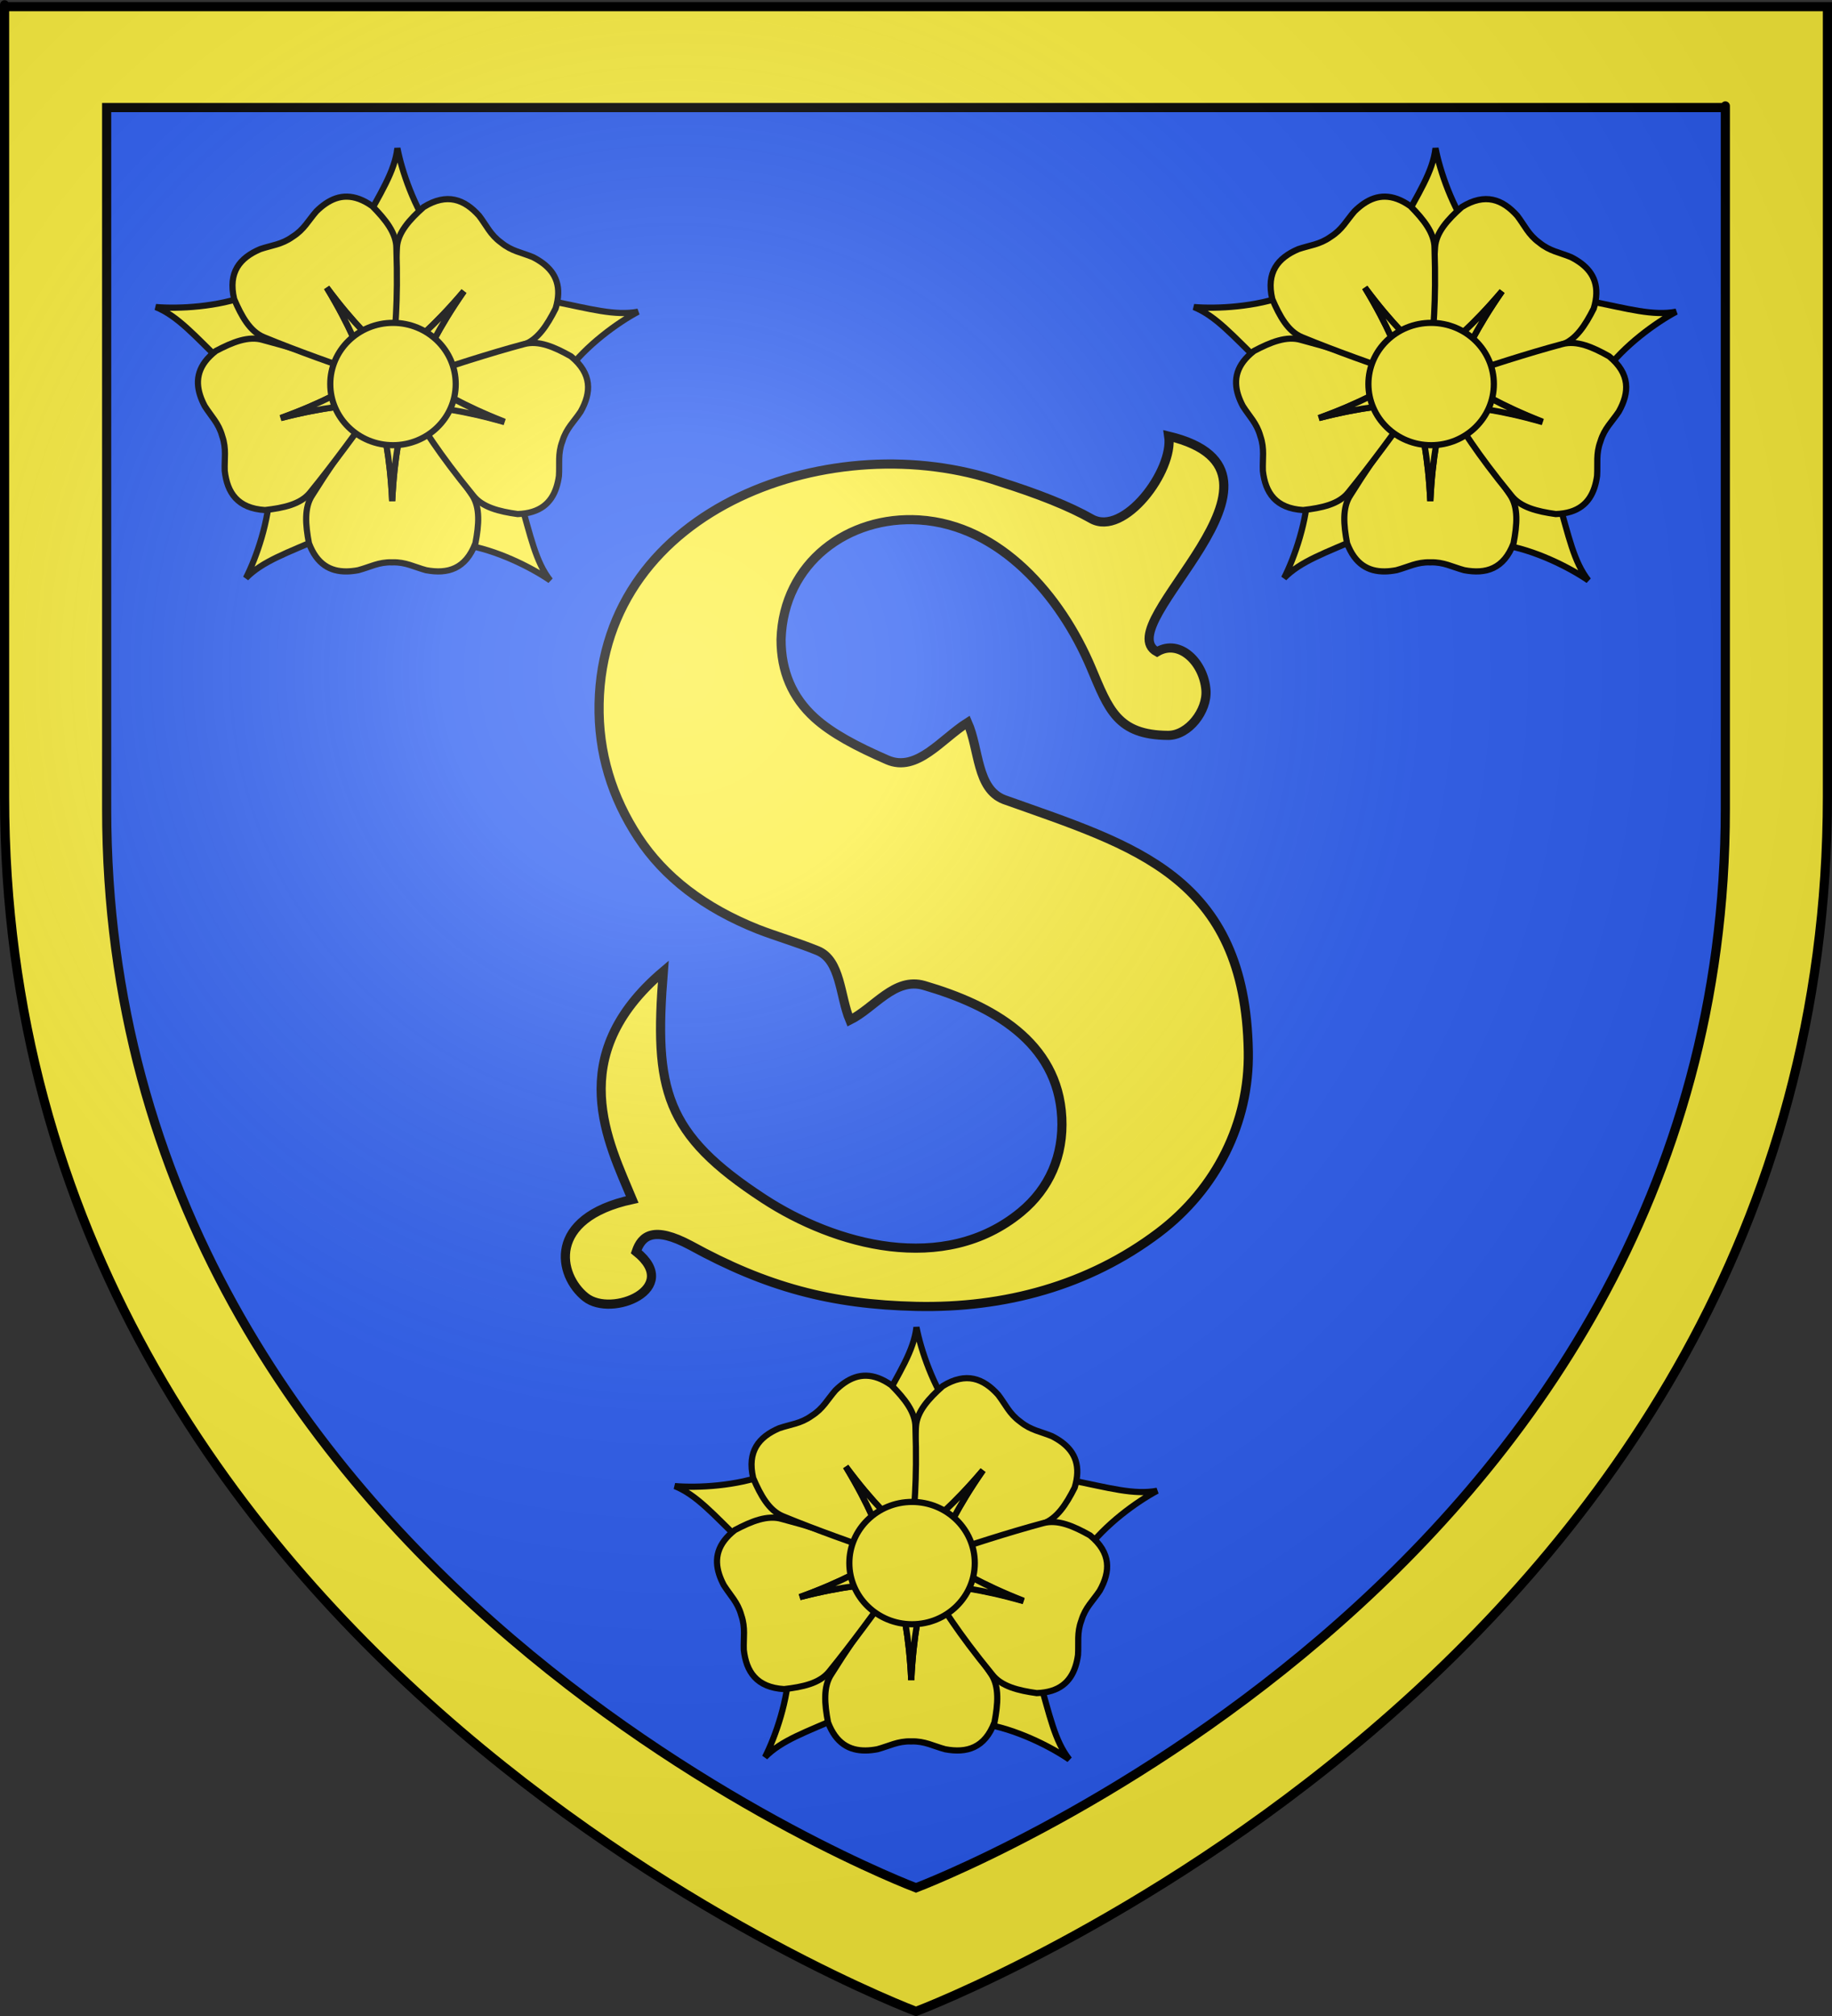 <?xml version="1.0" encoding="UTF-8" standalone="no"?>
<svg
   xmlns:dc="http://purl.org/dc/elements/1.1/"
   xmlns:cc="http://creativecommons.org/ns#"
   xmlns:rdf="http://www.w3.org/1999/02/22-rdf-syntax-ns#"
   xmlns:svg="http://www.w3.org/2000/svg"
   xmlns="http://www.w3.org/2000/svg"
   xmlns:xlink="http://www.w3.org/1999/xlink"
   xmlns:sodipodi="http://sodipodi.sourceforge.net/DTD/sodipodi-0.dtd"
   xmlns:inkscape="http://www.inkscape.org/namespaces/inkscape"
   height="660"
   width="600"
   version="1.0"
   id="svg2"
   sodipodi:version="0.32"
   inkscape:version="0.46"
   sodipodi:docname="Blason_Signy-l'Abbaye-A.svg"
   sodipodi:docbase="D:\Mes documents\Renaud-Notre Lapin"
   inkscape:export-filename="/Users/olivier/Desktop/Blason Rouge/Blason_Vide_3D.png"
   inkscape:export-xdpi="144"
   inkscape:export-ydpi="144"
   inkscape:output_extension="org.inkscape.output.svg.inkscape">
  <rect width="100%" height="100%" fill="#333333" stroke="none"/>
  <sodipodi:namedview
     inkscape:window-height="977"
     inkscape:window-width="1280"
     inkscape:pageshadow="2"
     inkscape:pageopacity="0.0"
     guidetolerance="10.0"
     gridtolerance="10.0"
     objecttolerance="10.0"
     borderopacity="1.0"
     bordercolor="#666666"
     pagecolor="#ffffff"
     id="base"
     showgrid="false"
     height="660px"
     inkscape:zoom="1.1621207"
     inkscape:cx="300.00013"
     inkscape:cy="330.00014"
     inkscape:window-x="-4"
     inkscape:window-y="-4"
     inkscape:current-layer="layer3"
     inkscape:object-nodes="true" />
  <desc
     id="desc4">Flag of Canton of Valais (Wallis)</desc>
  <defs
     id="defs6">
    <linearGradient
       id="linearGradient2893">
      <stop
         style="stop-color:white;stop-opacity:0.314;"
         offset="0"
         id="stop2895" />
      <stop
         id="stop2897"
         offset="0.19"
         style="stop-color:white;stop-opacity:0.251;" />
      <stop
         style="stop-color:#6b6b6b;stop-opacity:0.125;"
         offset="0.6"
         id="stop2901" />
      <stop
         style="stop-color:black;stop-opacity:0.125;"
         offset="1"
         id="stop2899" />
    </linearGradient>
    <radialGradient
       inkscape:collect="always"
       xlink:href="#linearGradient2893"
       id="radialGradient3163"
       gradientUnits="userSpaceOnUse"
       gradientTransform="matrix(1.353,0,0,1.349,-77.629,-85.747)"
       cx="221.445"
       cy="226.331"
       fx="221.445"
       fy="226.331"
       r="300" />
    <g
       id="f">
      <rect
         id="rect1964"
         style="fill:#28166f"
         y="-30"
         x="-50"
         height="60"
         width="100" />
      <g
         id="g1966"
         style="fill:#ffffff"
         transform="translate(0,-20)">
        <path
           id="path1968"
           d="M -1.212,27.818 C -1.212,22.175 -2.091,20.471 -4.542,13.98 C -5.709,10.888 -5.024,7.103 -2.858,3.601 C -2.082,2.346 -1.114,1.214 0,0 C 1.114,1.214 2.082,2.346 2.858,3.601 C 5.024,7.103 5.709,10.888 4.542,13.98 C 2.091,20.471 1.212,22.175 1.212,27.818 L -1.212,27.818 z" />
        <path
           id="rwi"
           d="M 2.922,27.672 C 2.922,21.721 5.239,17.829 8.501,16.66 C 9.949,16.141 11.808,16.387 13.519,18.107 C 15.638,20.236 16.255,26.1 10.036,27.228 C 10.694,26.272 10.655,24.147 9.322,23.441 C 8.331,22.916 7.209,23.188 6.646,23.564 C 5.822,24.116 4.917,25.67 4.967,27.672 L 2.922,27.672 z" />
        <path
           id="path1971"
           d="M 1.777,30.183 C 1.79,32.191 2.795,33.518 4.516,34.257 C 4.295,34.955 3.257,36.378 1.831,36.281 C 1.55,37.787 1.282,38.632 0,40 C -1.282,38.632 -1.55,37.787 -1.831,36.281 C -3.257,36.378 -4.295,34.955 -4.516,34.257 C -2.795,33.518 -1.79,32.191 -1.777,30.183 L 1.777,30.183 z" />
        <use
           xlink:href="#rwi"
           height="400"
           width="800"
           y="0"
           x="0"
           id="use1973"
           transform="scale(-1,1)" />
        <rect
           id="rect1975"
           y="27.331"
           x="-7.923"
           height="3.218"
           width="15.846" />
      </g>
    </g>
    <g
       id="s">
      <g
         id="c">
        <path
           id="t"
           d="M 0,0 L 0,1 L 0.5,1 L 0,0 z"
           transform="matrix(0.951,0.309,-0.309,0.951,0,-1)" />
        <use
           xlink:href="#t"
           transform="scale(-1,1)"
           id="use2144"
           x="0"
           y="0"
           width="810"
           height="540" />
      </g>
      <g
         id="a">
        <use
           xlink:href="#c"
           transform="matrix(0.309,0.951,-0.951,0.309,0,0)"
           id="use2147"
           x="0"
           y="0"
           width="810"
           height="540" />
        <use
           xlink:href="#c"
           transform="matrix(-0.809,0.588,-0.588,-0.809,0,0)"
           id="use2149"
           x="0"
           y="0"
           width="810"
           height="540" />
      </g>
      <use
         xlink:href="#a"
         transform="scale(-1,1)"
         id="use2151"
         x="0"
         y="0"
         width="810"
         height="540" />
    </g>
  </defs>
  <g
     inkscape:groupmode="layer"
     id="layer3"
     inkscape:label="Fond écu"
     style="display:inline">
    <path
       id="path2855"
       style="fill:#fcef3c;fill-opacity:1;fill-rule:evenodd;stroke:none;stroke-width:1px;stroke-linecap:butt;stroke-linejoin:miter;stroke-opacity:1"
       d="M 300,658.5 C 300,658.5 598.5,546.18 598.5,260.728 C 598.5,-24.723 598.5,2.176 598.5,2.176 L 1.5,2.176 L 1.5,260.728 C 1.5,546.18 300,658.5 300,658.5 z"
       sodipodi:nodetypes="cccccc" />
    <g
       id="g3714"
       transform="translate(212.95,-619.159)" />
    <g
       id="layer9"
       inkscape:label="Fond d'écu"
       transform="translate(212.95,-619.159)">
      <g
         transform="matrix(2,0,0,2,-732.892,-1853.188)"
         inkscape:label="Meubles"
         id="g2807" />
      <g
         transform="matrix(2,0,0,2,1696.976,-413.55)"
         inkscape:label="Meubles"
         id="g4626" />
      <g
         id="g5271"
         inkscape:label="Meubles"
         transform="matrix(2,0,0,2,-732.892,-453.188)" />
      <g
         id="g5273"
         inkscape:label="Reflet final"
         transform="matrix(2,0,0,2,-732.892,-453.188)" />
      <g
         id="g5275"
         inkscape:label="Contour final"
         transform="matrix(2,0,0,2,-732.892,-453.188)" />
    </g>
    <g
       id="layer6"
       inkscape:label="Reflet final"
       transform="translate(212.95,-619.159)" />
    <g
       id="layer5"
       inkscape:label="Contour final"
       transform="translate(212.95,-619.159)" />
    <path
       sodipodi:nodetypes="cccccc"
       d="M 300,618.032 C 300,618.032 565.068,518.292 565.068,264.811 C 565.068,11.33 565.068,35.217 565.068,35.217 L 34.932,35.217 L 34.932,264.811 C 34.932,518.292 300,618.032 300,618.032 z"
       style="fill:#2b5df2;fill-opacity:1;fill-rule:evenodd;stroke:#000000;stroke-width:3;stroke-linecap:butt;stroke-linejoin:miter;stroke-opacity:1"
       id="path2731" />
    <g
       id="g3689"
       transform="matrix(0.81,0,0,0.81,-375.395,404.192)">
      <path
         d="M 931.326,103.529 C 923.136,107.881 910.161,117.21 902.432,127.888 L 867.057,126.834 L 863.457,115.851 L 896.026,99.142 C 912.058,102.399 921.967,105.285 931.326,103.529 z"
         style="fill:#fcef3c;fill-opacity:1;fill-rule:evenodd;stroke:#000000;stroke-width:2.5;stroke-linecap:butt;stroke-linejoin:miter;stroke-miterlimit:4;stroke-dasharray:none;stroke-opacity:1"
         id="path9102" />
      <path
         d="M 834.006,37.419 C 835.747,46.528 840.829,61.679 848.749,72.216 L 837.299,105.703 L 825.742,105.9 L 819.394,69.85 C 827.238,55.494 832.922,46.879 834.006,37.419 z"
         style="fill:#fcef3c;fill-opacity:1;fill-rule:evenodd;stroke:#000000;stroke-width:2.5;stroke-linecap:butt;stroke-linejoin:miter;stroke-miterlimit:4;stroke-dasharray:none;stroke-opacity:1"
         id="path9100" />
      <path
         d="M 736.314,101.64 C 745.556,102.423 761.516,101.62 773.8,96.838 L 802.952,116.904 L 800.022,128.084 L 763.597,124.465 C 751.891,113.037 745.131,105.239 736.314,101.64 z"
         style="fill:#fcef3c;fill-opacity:1;fill-rule:evenodd;stroke:#000000;stroke-width:2.5;stroke-linecap:butt;stroke-linejoin:miter;stroke-miterlimit:4;stroke-dasharray:none;stroke-opacity:1"
         id="path9098" />
      <path
         d="M 895.8,212.125 C 888.162,206.865 873.902,199.652 860.863,197.718 L 845.487,165.842 L 853.573,157.583 L 883.416,178.779 C 887.919,194.506 889.927,204.63 895.8,212.125 z"
         style="fill:#fcef3c;fill-opacity:1;fill-rule:evenodd;stroke:#000000;stroke-width:2.5;stroke-linecap:butt;stroke-linejoin:miter;stroke-miterlimit:4;stroke-dasharray:none;stroke-opacity:1"
         id="path9096" />
      <path
         d="M 772.763,211.196 C 776.977,202.934 782.261,187.853 782.472,174.673 L 812.06,155.256 L 821.306,162.19 L 804.201,194.553 C 789.198,201.076 779.424,204.391 772.763,211.196 z"
         style="fill:#fcef3c;fill-opacity:1;fill-rule:evenodd;stroke:#000000;stroke-width:2.5;stroke-linecap:butt;stroke-linejoin:miter;stroke-miterlimit:4;stroke-dasharray:none;stroke-opacity:1"
         id="path8209" />
      <path
         d="M 813.437,208.498 C 806.834,208.558 801.447,205.573 798.249,197.123 C 796.837,189.695 796.24,182.672 799.612,177.636 C 811.857,158.069 818.318,150.957 826.346,140.473 C 828.502,151.846 830.993,161.211 831.901,180.066 C 832.81,161.211 835.301,151.846 837.456,140.473 C 846.54,152.776 855.775,165.002 864.197,177.636 C 867.568,182.672 866.965,189.695 865.554,197.123 C 861.617,207.523 854.367,209.644 845.612,207.999 C 840.826,206.711 837.36,204.675 832.021,204.824 L 832.01,204.823 L 831.789,204.823 L 831.788,204.824 C 826.449,204.675 822.977,206.711 818.19,207.999 C 816.549,208.308 814.96,208.484 813.437,208.498 z"
         style="fill:#fcef3c;fill-opacity:1;fill-rule:evenodd;stroke:#000000;stroke-width:2.5;stroke-linecap:butt;stroke-linejoin:miter;stroke-miterlimit:4;stroke-dasharray:none;stroke-opacity:1"
         id="path2843" />
      <path
         d="M 831.901,180.066 C 830.993,161.211 828.502,151.846 826.346,140.473 C 826.315,140.514 826.283,140.552 826.251,140.593 L 826.264,140.353 L 837.368,140.353 L 837.393,140.802 C 835.252,152.026 832.801,161.394 831.901,180.066 z"
         style="fill:#fcef3c;fill-opacity:1;fill-rule:evenodd;stroke:#000000;stroke-width:2.5;stroke-linecap:butt;stroke-linejoin:miter;stroke-miterlimit:4;stroke-dasharray:none;stroke-opacity:1"
         id="path7288" />
      <path
         d="M 754.218,137.26 C 752.212,130.969 753.474,124.941 760.603,119.391 C 767.283,115.849 773.817,113.206 779.624,114.941 C 801.934,120.863 810.636,124.938 823.022,129.512 C 812.793,134.929 804.58,140.074 786.834,146.508 C 805.117,141.81 814.8,141.425 826.302,140.128 C 817.23,152.438 808.274,164.871 798.69,176.647 C 794.874,181.355 787.986,182.852 780.472,183.696 C 769.373,183.005 765.206,176.704 764.193,167.854 C 764.011,162.9 764.933,158.989 763.215,153.931 L 763.212,153.921 L 763.147,153.71 L 763.146,153.708 C 761.712,148.563 758.742,145.847 756.098,141.654 C 755.319,140.177 754.681,138.712 754.218,137.26 z"
         style="fill:#fcef3c;fill-opacity:1;fill-rule:evenodd;stroke:#000000;stroke-width:2.5;stroke-linecap:butt;stroke-linejoin:miter;stroke-miterlimit:4;stroke-dasharray:none;stroke-opacity:1"
         id="path8191" />
      <path
         d="M 786.834,146.508 C 804.58,140.074 812.793,134.929 823.022,129.512 C 822.974,129.495 822.928,129.475 822.88,129.457 L 823.113,129.399 L 826.391,140.008 L 825.97,140.164 C 814.613,141.432 804.94,141.856 786.834,146.508 z"
         style="fill:#fcef3c;fill-opacity:1;fill-rule:evenodd;stroke:#000000;stroke-width:2.5;stroke-linecap:butt;stroke-linejoin:miter;stroke-miterlimit:4;stroke-dasharray:none;stroke-opacity:1"
         id="path8193" />
      <path
         d="M 892.869,83.97 C 898.14,87.947 900.59,93.597 897.976,102.246 C 894.567,108.995 890.759,114.926 885.016,116.863 C 863.382,124.911 853.925,126.609 841.171,130.027 C 846.394,119.698 850.128,110.755 860.901,95.254 C 848.687,109.648 841.004,115.553 832.363,123.255 C 832.661,107.966 832.793,92.644 833.817,77.495 C 834.214,71.448 838.973,66.248 844.62,61.22 C 854.08,55.375 861.121,58.112 867.058,64.753 C 870.067,68.692 871.574,72.418 875.897,75.554 L 875.905,75.561 L 876.08,75.696 L 876.082,75.697 C 880.224,79.069 884.217,79.572 888.797,81.468 C 890.286,82.224 891.653,83.052 892.869,83.97 z"
         style="fill:#fcef3c;fill-opacity:1;fill-rule:evenodd;stroke:#000000;stroke-width:2.5;stroke-linecap:butt;stroke-linejoin:miter;stroke-miterlimit:4;stroke-dasharray:none;stroke-opacity:1"
         id="path8197" />
      <path
         d="M 860.901,95.254 C 850.128,110.755 846.394,119.698 841.171,130.027 C 841.221,130.014 841.269,130.003 841.319,129.99 L 841.163,130.172 L 832.36,123.404 L 832.613,123.033 C 841.153,115.44 848.806,109.508 860.901,95.254 z"
         style="fill:#fcef3c;fill-opacity:1;fill-rule:evenodd;stroke:#000000;stroke-width:2.5;stroke-linecap:butt;stroke-linejoin:miter;stroke-miterlimit:4;stroke-dasharray:none;stroke-opacity:1"
         id="path8199" />
      <path
         d="M 804.908,59.891 C 810.354,56.158 816.491,55.631 823.859,60.86 C 829.174,66.237 833.587,71.734 833.598,77.794 C 834.35,100.864 832.954,110.371 832.14,123.55 C 824.007,115.314 816.715,108.931 805.443,93.789 C 815.207,109.944 818.364,119.107 822.919,129.748 C 808.517,124.605 794.032,119.608 779.995,113.821 C 774.387,111.522 770.97,105.357 767.998,98.405 C 765.464,87.577 770.298,81.772 778.482,78.253 C 783.173,76.653 787.185,76.409 791.533,73.307 L 791.542,73.302 L 791.726,73.179 L 791.727,73.177 C 796.241,70.322 797.987,66.697 801.241,62.957 C 802.431,61.785 803.651,60.753 804.908,59.891 z"
         style="fill:#fcef3c;fill-opacity:1;fill-rule:evenodd;stroke:#000000;stroke-width:2.5;stroke-linecap:butt;stroke-linejoin:miter;stroke-miterlimit:4;stroke-dasharray:none;stroke-opacity:1"
         id="path8203" />
      <path
         d="M 805.443,93.789 C 816.715,108.931 824.007,115.314 832.14,123.55 C 832.143,123.499 832.148,123.45 832.151,123.398 L 832.275,123.604 L 823.059,129.798 L 822.788,129.44 C 818.303,118.93 815.112,109.788 805.443,93.789 z"
         style="fill:#fcef3c;fill-opacity:1;fill-rule:evenodd;stroke:#000000;stroke-width:2.5;stroke-linecap:butt;stroke-linejoin:miter;stroke-miterlimit:4;stroke-dasharray:none;stroke-opacity:1"
         id="path8205" />
      <path
         d="M 898.279,174.567 C 896.223,180.841 891.67,184.989 882.641,185.315 C 875.152,184.274 868.307,182.591 864.616,177.785 C 849.998,159.921 845.329,151.523 837.966,140.562 C 849.431,142.16 859.101,142.798 877.254,147.973 C 859.682,141.076 851.607,135.719 841.523,130.036 C 856.086,125.368 870.625,120.533 885.29,116.599 C 891.14,115.017 897.601,117.836 904.186,121.551 C 912.778,128.61 912.468,136.158 908.107,143.925 C 905.354,148.047 902.316,150.679 900.748,155.784 L 900.744,155.794 L 900.673,156.004 L 900.673,156.006 C 898.823,161.016 899.64,164.957 899.329,169.904 C 899.095,171.558 898.754,173.119 898.279,174.567 z"
         style="fill:#fcef3c;fill-opacity:1;fill-rule:evenodd;stroke:#000000;stroke-width:2.5;stroke-linecap:butt;stroke-linejoin:miter;stroke-miterlimit:4;stroke-dasharray:none;stroke-opacity:1"
         id="path8185" />
      <g
         transform="matrix(6.4663096e-2,-0.191,-0.191,-6.4663096e-2,876.795,247.913)"
         style="fill:#fcef3c;fill-opacity:1;stroke-width:12.376;stroke-miterlimit:4;stroke-dasharray:none"
         id="g8183">
        <path
           d="M 469.438,156.219 C 464.94,249.558 452.609,295.919 441.938,352.219 C 441.782,352.016 441.624,351.828 441.469,351.625 L 441.531,352.812 L 496.5,352.812 L 496.625,350.594 C 486.026,295.026 473.892,248.653 469.438,156.219 z"
           style="fill:#fcef3c;fill-opacity:1;fill-rule:evenodd;stroke:#000000;stroke-width:12.376;stroke-linecap:butt;stroke-linejoin:miter;stroke-miterlimit:4;stroke-dasharray:none;stroke-opacity:1"
           id="path8187" />
      </g>
      <path
         id="path1952"
         style="fill:#fcef3c;fill-opacity:1;fill-rule:evenodd;stroke:#000000;stroke-width:2.5;stroke-miterlimit:4;stroke-dasharray:none;stroke-opacity:1"
         d="M 857.59,132.756 C 857.594,119.103 846.238,108.033 832.229,108.033 C 818.22,108.033 806.865,119.103 806.868,132.756 C 806.865,146.409 818.22,157.479 832.229,157.479 C 846.238,157.479 857.594,146.409 857.59,132.756 L 857.59,132.756 z" />
    </g>
  </g>
  <g
     inkscape:groupmode="layer"
     id="layer4"
     inkscape:label="Meubles">
    <use
       style="display:inline"
       x="0"
       y="0"
       xlink:href="#g3689"
       id="use3708"
       transform="translate(-170,-386)"
       width="600"
       height="660" />
    <use
       style="display:inline"
       x="0"
       y="0"
       xlink:href="#use3708"
       id="use3710"
       transform="translate(340,0)"
       width="600"
       height="660" />
    <path
       style="font-size:378px;font-style:normal;font-variant:normal;font-weight:bold;font-stretch:normal;text-align:start;line-height:100%;writing-mode:lr-tb;text-anchor:start;fill:#fcef3c;fill-opacity:1;stroke:#000000;stroke-width:3;stroke-linecap:butt;stroke-linejoin:miter;stroke-opacity:1;font-family:Georgia;-inkscape-font-specification:Georgia Bold"
       d="M 382.774,142.781 C 384.46,154.048 368.117,175.883 357.461,169.844 C 350.243,165.752 340.229,161.749 327.555,157.75 C 273.509,139.144 197.498,165.502 196.211,230.375 C 195.892,246.49 200.472,261.082 209.024,274.125 C 217.576,287.168 230.647,297.205 248.243,304.219 C 254.391,306.599 261.077,308.516 267.743,311.219 C 275.408,314.327 275.044,326.106 278.336,333.969 C 286.393,329.986 292.985,319.792 302.68,322.625 C 324.808,329.092 346.474,340.982 347.743,365.875 C 348.375,378.279 343.696,389.076 334.368,396.781 C 309.151,417.609 273.341,407.608 250.148,392.457 C 217.677,371.244 214.146,356.867 217.243,318 C 184.32,345.854 199.41,374.2 207.055,392.688 C 179.009,398.756 182.753,417.537 191.774,424.688 C 200.394,431.52 223.469,421.834 208.368,409.781 C 210.133,404.554 213.999,401.226 226.211,407.75 C 250.876,421.305 272.21,427.077 300.118,427.688 C 328.96,428.318 356.497,420.911 379.493,403.531 C 398.321,389.301 409.233,367.574 408.836,344.281 C 407.858,286.783 371.568,276.988 328.899,261.781 C 319.777,258.309 320.771,245.269 316.899,236.531 C 308.263,241.988 300.284,252.979 290.618,248.781 C 280.439,244.361 272.375,240.055 266.805,235 C 259.484,228.356 255.805,219.803 255.805,209.344 C 256.591,184.12 277.897,168.766 301.055,170.219 C 327.518,171.879 347.415,195.065 357.368,218.656 C 363.091,232.223 365.928,240.653 382.555,240.75 C 389.246,240.789 395.474,232.668 394.961,225.938 C 394.27,216.856 386.301,208.982 378.93,213.406 C 362.46,204.486 432.276,154.692 382.774,142.781 z"
       id="text3848"
       sodipodi:nodetypes="cscsscscssssccsccsssccsscsssscc" />
  </g>
  <g
     inkscape:groupmode="layer"
     id="layer2"
     inkscape:label="Reflet final"
     sodipodi:insensitive="true">
    <path
       sodipodi:nodetypes="cccccc"
       d="M 300,658.5 C 300,658.5 598.5,546.18 598.5,260.728 C 598.5,-24.723 598.5,2.176 598.5,2.176 L 1.5,2.176 L 1.5,260.728 C 1.5,546.18 300,658.5 300,658.5 z "
       style="opacity:1;fill:url(#radialGradient3163);fill-opacity:1;fill-rule:evenodd;stroke:none;stroke-width:1px;stroke-linecap:butt;stroke-linejoin:miter;stroke-opacity:1"
       id="path2875"
       inkscape:export-xdpi="144"
       inkscape:export-ydpi="144" />
  </g>
  <g
     inkscape:groupmode="layer"
     id="layer1"
     inkscape:label="Contour final"
     sodipodi:insensitive="true">
    <path
       sodipodi:nodetypes="cccccc"
       d="M 300,658.5 C 300,658.5 1.5,546.18 1.5,260.728 C 1.5,-24.723 1.5,2.176 1.5,2.176 L 598.5,2.176 L 598.5,260.728 C 598.5,546.18 300,658.5 300,658.5 z "
       style="opacity:1;fill:none;fill-opacity:1;fill-rule:evenodd;stroke:#000000;stroke-width:3;stroke-linecap:butt;stroke-linejoin:miter;stroke-miterlimit:4;stroke-dasharray:none;stroke-opacity:1"
       id="path1411"
       inkscape:export-xdpi="144"
       inkscape:export-ydpi="144" />
  </g>
</svg>
